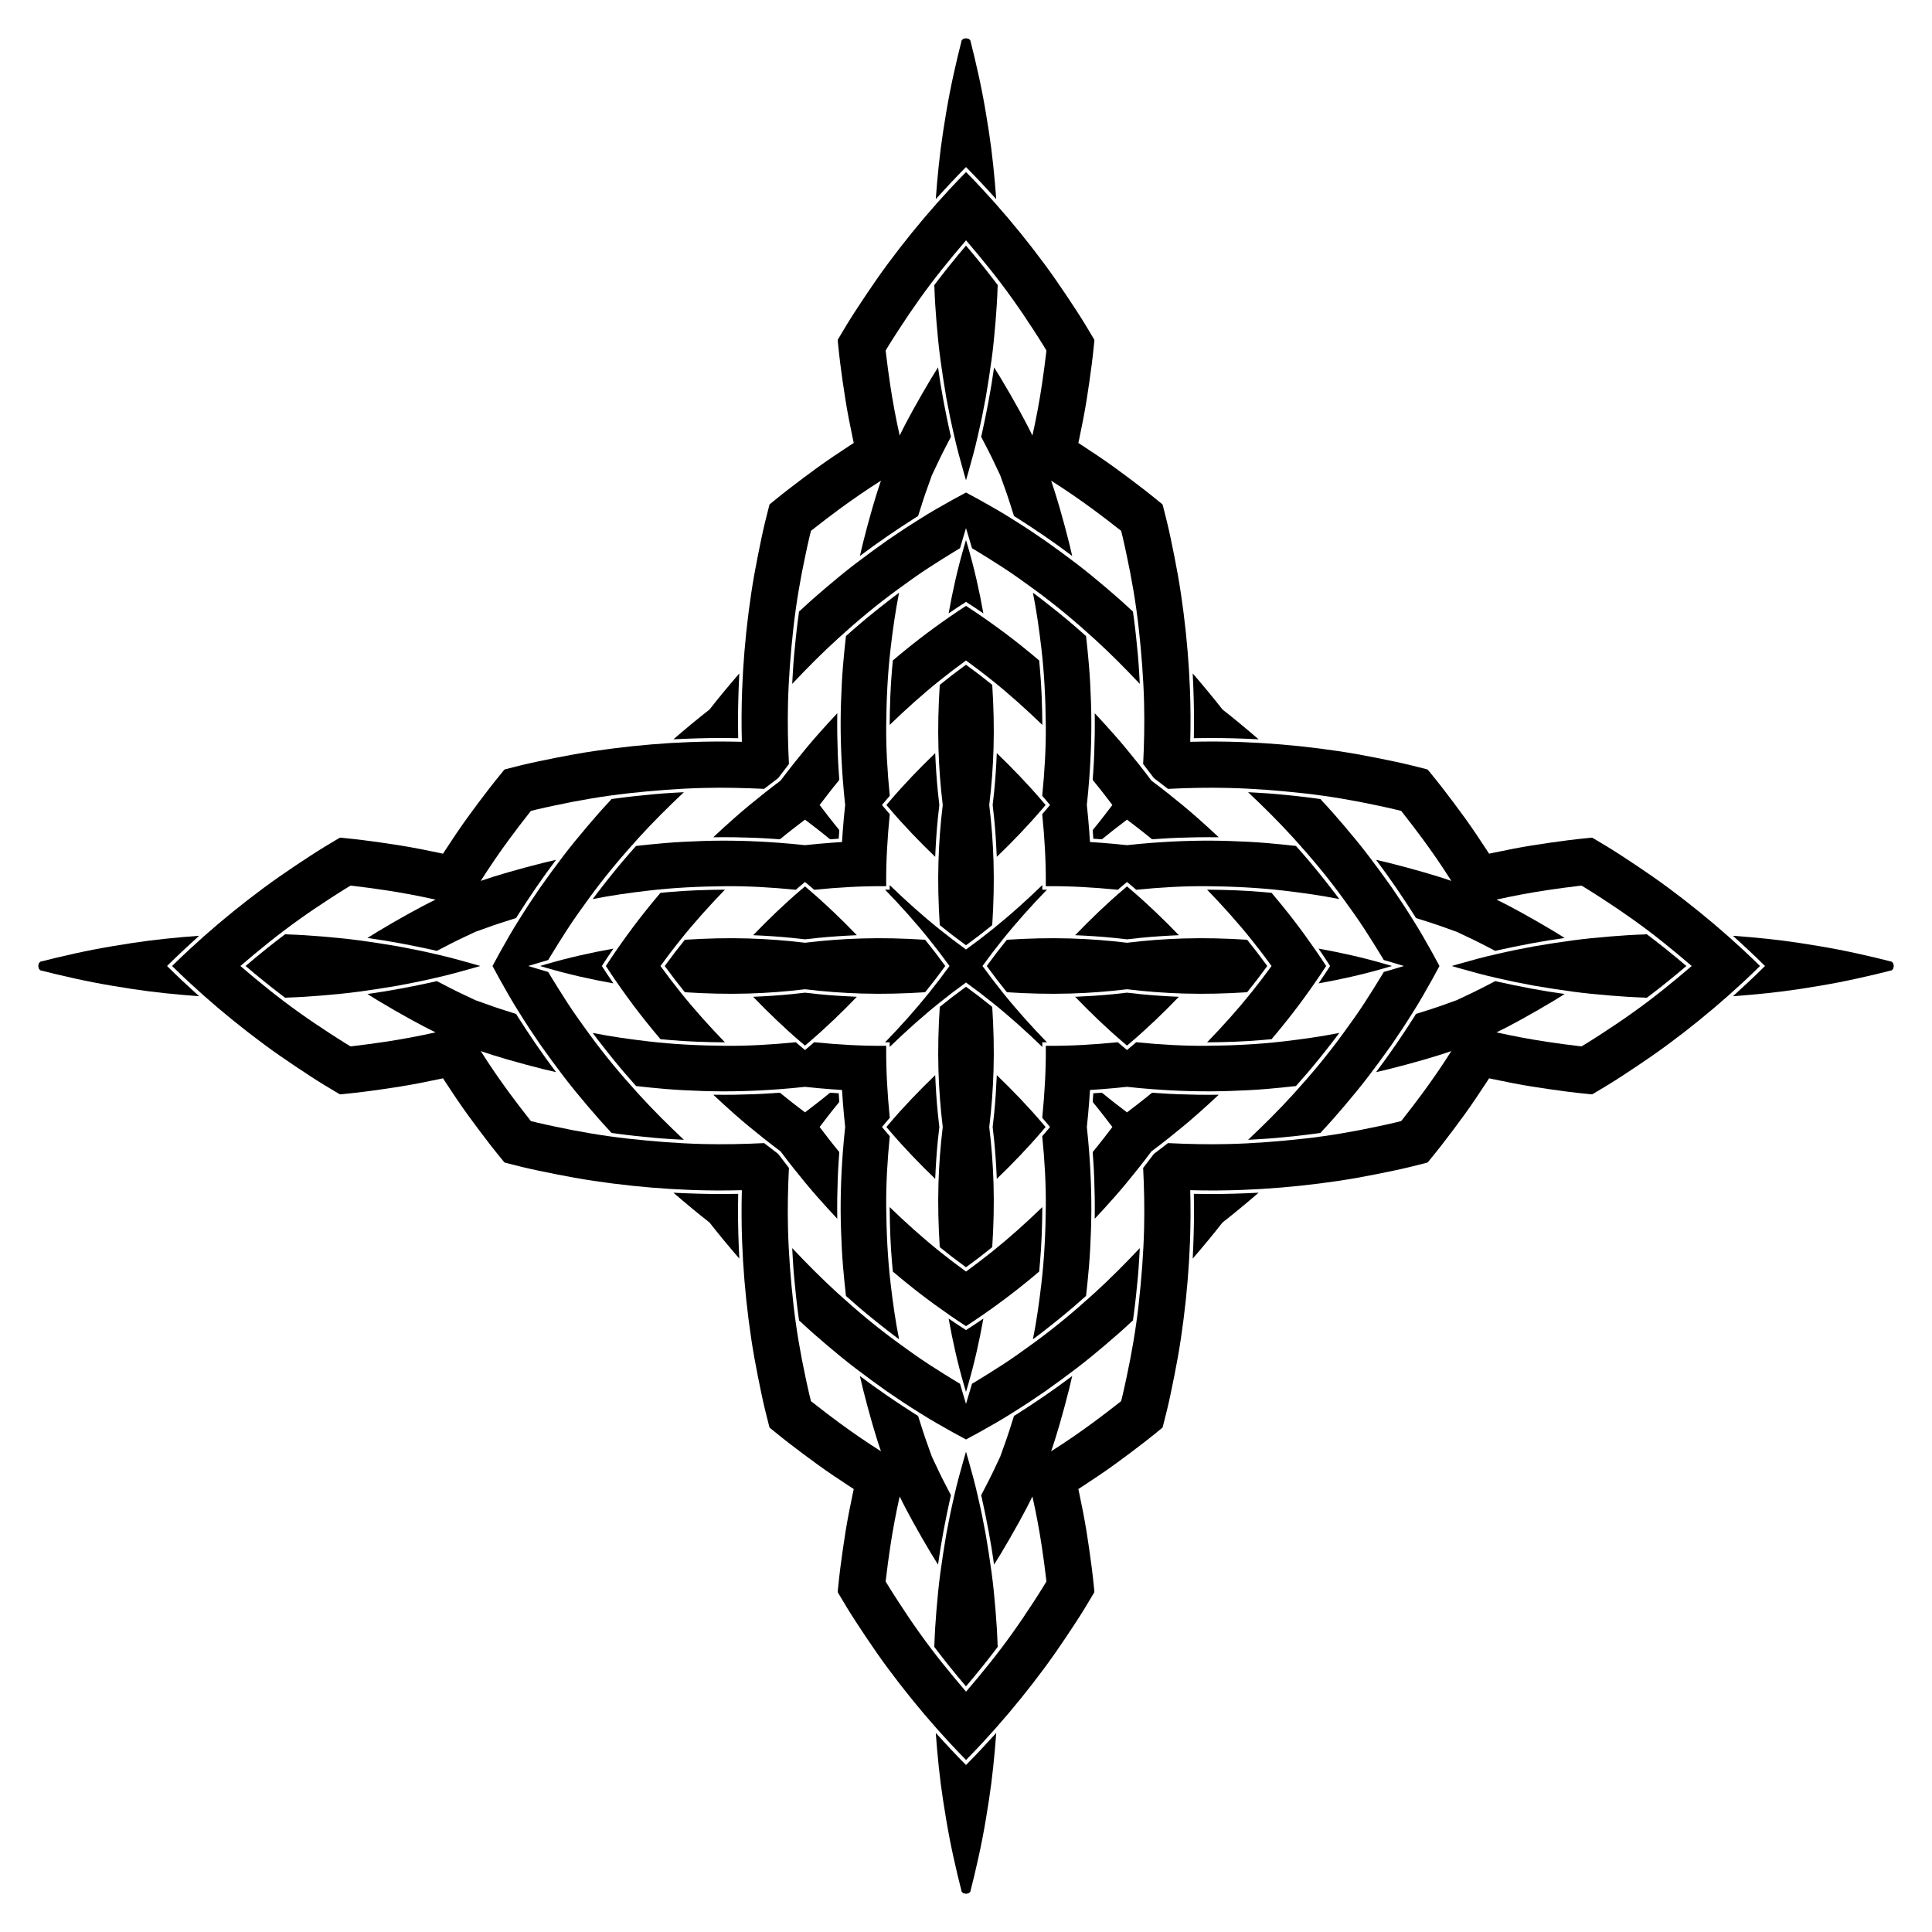 <?xml version="1.0" encoding="UTF-8"?>
<!DOCTYPE svg  PUBLIC '-//W3C//DTD SVG 1.1//EN'  'http://www.w3.org/Graphics/SVG/1.1/DTD/svg11.dtd'>
<svg enable-background="new 0 0 1665.901 1665.901" version="1.1" viewBox="0 0 1665.9 1665.9" xml:space="preserve" xmlns="http://www.w3.org/2000/svg">

	
		<path d="m1092.7 832.95c-0.362-0.499-0.724-0.999-1.086-1.498-5.218-7.188-10.649-14.235-16.256-21.124-18.199-1.177-36.393-1.666-54.627-1.127-16.368 0.484-32.706 1.709-48.955 3.701-16.249-1.992-32.587-3.217-48.955-3.701-18.234-0.539-36.428-0.05-54.627 1.127-5.607 6.89-11.038 13.936-16.256 21.124-0.362 0.499-0.725 0.999-1.086 1.498 0.362 0.499 0.724 0.999 1.086 1.498 5.218 7.188 10.649 14.235 16.256 21.124 18.199 1.177 36.393 1.666 54.627 1.127 16.368-0.484 32.706-1.709 48.955-3.701 16.249 1.992 32.587 3.217 48.955 3.701 18.234 0.539 36.428 0.05 54.627-1.127 5.607-6.89 11.038-13.936 16.256-21.124 0.362-0.499 0.725-0.999 1.086-1.498z"/>
		<path d="m832.95 1092.7c0.499-0.362 0.999-0.724 1.498-1.086 7.188-5.218 14.235-10.649 21.124-16.256 1.177-18.199 1.666-36.393 1.127-54.627-0.484-16.368-1.709-32.706-3.701-48.955 1.992-16.249 3.217-32.587 3.701-48.955 0.539-18.234 0.05-36.428-1.127-54.627-6.89-5.607-13.936-11.038-21.124-16.256-0.499-0.362-0.999-0.725-1.498-1.086-0.499 0.362-0.999 0.724-1.498 1.086-7.188 5.218-14.235 10.649-21.124 16.256-1.177 18.199-1.666 36.393-1.127 54.627 0.484 16.368 1.709 32.706 3.701 48.955-1.992 16.249-3.217 32.587-3.701 48.955-0.539 18.234-0.05 36.428 1.127 54.627 6.89 5.607 13.936 11.038 21.124 16.256 0.499 0.362 0.999 0.725 1.498 1.086z"/>
		<path d="m573.2 832.95c0.362 0.499 0.724 0.999 1.086 1.498 5.218 7.188 10.649 14.235 16.256 21.124 18.199 1.177 36.393 1.666 54.627 1.127 16.368-0.484 32.706-1.709 48.955-3.701 16.249 1.992 32.587 3.217 48.955 3.701 18.234 0.539 36.428 0.05 54.627-1.127 5.607-6.89 11.038-13.936 16.256-21.124 0.362-0.499 0.725-0.999 1.086-1.498-0.362-0.499-0.724-0.999-1.086-1.498-5.218-7.188-10.649-14.235-16.256-21.124-18.199-1.177-36.393-1.666-54.627-1.127-16.368 0.484-32.706 1.709-48.955 3.701-16.249-1.992-32.587-3.217-48.955-3.701-18.234-0.539-36.428-0.05-54.627 1.127-5.607 6.89-11.038 13.936-16.256 21.124-0.362 0.499-0.725 0.999-1.086 1.498z"/>
		<path d="m832.95 573.2c-0.499 0.362-0.999 0.724-1.498 1.086-7.188 5.218-14.235 10.649-21.124 16.256-1.177 18.199-1.666 36.393-1.127 54.627 0.484 16.368 1.709 32.706 3.701 48.955-1.992 16.249-3.217 32.587-3.701 48.955-0.539 18.234-0.05 36.428 1.127 54.627 6.89 5.607 13.936 11.038 21.124 16.256 0.499 0.362 0.999 0.725 1.498 1.086 0.499-0.362 0.999-0.724 1.498-1.086 7.188-5.218 14.235-10.649 21.124-16.256 1.177-18.199 1.666-36.393 1.127-54.627-0.484-16.368-1.709-32.706-3.701-48.955 1.992-16.249 3.217-32.587 3.701-48.955 0.539-18.234 0.05-36.428-1.127-54.627-6.89-5.607-13.936-11.038-21.124-16.256-0.499-0.362-0.999-0.725-1.498-1.086z"/>
		<path d="m1143.5 832.95c-6.014-9.263-12.327-18.337-18.804-27.252-6.064-8.347-12.376-16.512-18.883-24.517-2.916-3.587-5.839-7.161-8.848-10.67-0.114-0.133-0.412-0.641-0.606-0.659-0.385-0.035-0.769-0.07-1.154-0.104-1.971-0.178-3.942-0.356-5.912-0.534-16.114-1.456-32.296-1.944-48.468-2.091 13.412 13.856 26.291 28.165 38.355 43.217 5.92 7.387 11.677 14.924 17.232 22.609-5.555 7.685-11.312 15.222-17.232 22.609-12.064 15.052-24.943 29.362-38.355 43.217 16.172-0.146 32.354-0.634 48.468-2.091 1.971-0.178 3.942-0.356 5.912-0.534 0.385-0.035 0.769-0.07 1.154-0.104 0.193-0.018 0.491-0.525 0.606-0.659 3.01-3.508 5.933-7.083 8.848-10.67 6.507-8.005 12.819-16.17 18.883-24.517 6.477-8.915 12.79-17.989 18.804-27.252z"/>
		<path d="m832.95 1143.5c9.263-6.014 18.336-12.327 27.252-18.804 8.347-6.064 16.512-12.376 24.517-18.883 3.587-2.916 7.161-5.839 10.67-8.848 0.133-0.114 0.641-0.412 0.659-0.606 0.035-0.385 0.07-0.769 0.104-1.154 0.178-1.971 0.356-3.942 0.534-5.912 1.456-16.114 1.944-32.296 2.091-48.468-13.856 13.412-28.165 26.291-43.217 38.355-7.387 5.92-14.924 11.677-22.609 17.232-7.685-5.555-15.222-11.312-22.609-17.232-15.052-12.064-29.362-24.943-43.217-38.355 0.146 16.172 0.634 32.354 2.091 48.468 0.178 1.971 0.356 3.942 0.534 5.912 0.035 0.385 0.07 0.769 0.104 1.154 0.018 0.193 0.525 0.491 0.659 0.606 3.508 3.01 7.083 5.933 10.67 8.848 8.005 6.507 16.17 12.819 24.517 18.883 8.915 6.477 17.989 12.79 27.252 18.804z"/>
		<path d="m522.42 832.95c6.014 9.263 12.327 18.336 18.804 27.252 6.064 8.347 12.376 16.512 18.883 24.517 2.916 3.587 5.839 7.161 8.848 10.67 0.114 0.133 0.412 0.641 0.606 0.659 0.385 0.035 0.769 0.07 1.154 0.104 1.971 0.178 3.942 0.356 5.912 0.534 16.114 1.456 32.296 1.944 48.468 2.091-13.412-13.856-26.291-28.165-38.355-43.217-5.92-7.387-11.677-14.924-17.232-22.609 5.555-7.685 11.312-15.222 17.232-22.609 12.064-15.052 24.943-29.362 38.355-43.217-16.172 0.146-32.354 0.634-48.468 2.091-1.971 0.178-3.942 0.356-5.912 0.534-0.385 0.035-0.769 0.07-1.154 0.104-0.193 0.018-0.491 0.525-0.606 0.659-3.01 3.508-5.933 7.083-8.848 10.67-6.507 8.005-12.819 16.17-18.883 24.517-6.477 8.915-12.79 17.989-18.804 27.252z"/>
		<path d="m832.95 522.42c-9.263 6.014-18.337 12.327-27.252 18.804-8.347 6.064-16.512 12.376-24.517 18.883-3.587 2.916-7.161 5.839-10.67 8.848-0.133 0.114-0.641 0.412-0.659 0.606-0.035 0.385-0.07 0.769-0.104 1.154-0.178 1.971-0.356 3.942-0.534 5.912-1.456 16.114-1.944 32.296-2.091 48.468 13.856-13.412 28.165-26.291 43.217-38.355 7.387-5.92 14.924-11.677 22.609-17.232 7.685 5.555 15.222 11.312 22.609 17.232 15.052 12.064 29.362 24.943 43.217 38.355-0.146-16.172-0.634-32.354-2.091-48.468-0.178-1.971-0.356-3.942-0.534-5.912-0.035-0.385-0.07-0.769-0.104-1.154-0.018-0.193-0.525-0.491-0.659-0.606-3.508-3.01-7.083-5.933-10.67-8.848-8.005-6.507-16.17-12.819-24.517-18.883-8.915-6.477-17.989-12.79-27.252-18.804z"/>
		<path d="m847.17 832.95c5.555-7.685 11.312-15.222 17.232-22.609 12.064-15.052 24.943-29.362 38.355-43.217-1.343 0.012-2.685 0.027-4.028 0.044 0.017-1.343 0.032-2.686 0.044-4.028-13.856 13.412-28.165 26.291-43.217 38.355-7.387 5.92-14.924 11.677-22.609 17.232-7.685-5.555-15.222-11.312-22.609-17.232-15.052-12.064-29.362-24.943-43.217-38.355 0.012 1.343 0.027 2.685 0.044 4.028-1.343-0.017-2.686-0.032-4.028-0.044 13.412 13.856 26.291 28.165 38.355 43.217 5.92 7.387 11.677 14.924 17.232 22.609-5.555 7.685-11.312 15.222-17.232 22.609-12.064 15.052-24.943 29.362-38.355 43.217 1.343-0.012 2.685-0.027 4.028-0.044-0.017 1.343-0.032 2.686-0.044 4.028 13.856-13.412 28.165-26.291 43.217-38.355 7.387-5.92 14.924-11.677 22.609-17.232 7.685 5.555 15.222 11.312 22.609 17.232 15.052 12.064 29.362 24.943 43.217 38.355-0.012-1.343-0.027-2.685-0.044-4.028 1.343 0.017 2.686 0.032 4.028 0.044-13.412-13.856-26.291-28.165-38.355-43.217-5.92-7.387-11.677-14.924-17.232-22.609z"/>
		<path d="m971.78 809.96c3.852-0.471 7.705-0.9 11.568-1.288 11.027-1.11 22.068-1.79 33.138-2.281-13.189-13.686-26.87-26.865-41.334-39.207-1.121-0.956-2.245-1.909-3.373-2.859-1.128 0.95-2.252 1.903-3.373 2.859-14.464 12.342-28.145 25.521-41.334 39.207 11.07 0.491 22.111 1.172 33.138 2.281 3.864 0.389 7.717 0.818 11.568 1.288z"/>
		<path d="m809.96 694.12c-0.471-3.852-0.9-7.705-1.288-11.568-1.11-11.027-1.79-22.068-2.281-33.138-13.686 13.189-26.865 26.87-39.207 41.334-0.956 1.121-1.909 2.245-2.859 3.373 0.95 1.128 1.903 2.252 2.859 3.373 12.342 14.464 25.521 28.145 39.207 41.334 0.491-11.07 1.172-22.111 2.281-33.138 0.389-3.864 0.818-7.717 1.288-11.568z"/>
		<path d="m694.12 855.94c-3.852 0.471-7.705 0.9-11.568 1.288-11.027 1.11-22.068 1.79-33.138 2.281 13.189 13.686 26.87 26.865 41.334 39.207 1.121 0.956 2.245 1.909 3.373 2.859 1.128-0.95 2.252-1.903 3.373-2.859 14.464-12.342 28.145-25.521 41.334-39.207-11.07-0.491-22.111-1.172-33.138-2.281-3.864-0.389-7.717-0.818-11.568-1.288z"/>
		<path d="m855.94 971.78c0.471 3.852 0.9 7.705 1.288 11.568 1.11 11.027 1.79 22.068 2.281 33.138 13.686-13.189 26.865-26.87 39.207-41.334 0.956-1.121 1.909-2.245 2.859-3.373-0.95-1.128-1.903-2.252-2.859-3.373-12.342-14.464-25.521-28.145-39.207-41.334-0.491 11.07-1.172 22.111-2.281 33.138-0.389 3.864-0.818 7.717-1.288 11.568z"/>
		<path d="m971.78 855.94c3.852 0.471 7.705 0.9 11.568 1.288 11.027 1.11 22.068 1.79 33.138 2.281-13.189 13.686-26.87 26.865-41.334 39.207-1.121 0.956-2.245 1.909-3.373 2.859-1.128-0.95-2.252-1.903-3.373-2.859-14.464-12.342-28.145-25.521-41.334-39.207 11.07-0.491 22.111-1.172 33.138-2.281 3.864-0.389 7.717-0.818 11.568-1.288z"/>
		<path d="m855.94 694.12c0.471-3.852 0.9-7.705 1.288-11.568 1.11-11.027 1.79-22.068 2.281-33.138 13.686 13.189 26.865 26.87 39.207 41.334 0.956 1.121 1.909 2.245 2.859 3.373-0.95 1.128-1.903 2.252-2.859 3.373-12.342 14.464-25.521 28.145-39.207 41.334-0.491-11.07-1.172-22.111-2.281-33.138-0.389-3.864-0.818-7.717-1.288-11.568z"/>
		<path d="m694.12 809.96c-3.852-0.471-7.705-0.9-11.568-1.288-11.027-1.11-22.068-1.79-33.138-2.281 13.189-13.686 26.87-26.865 41.334-39.207 1.121-0.956 2.245-1.909 3.373-2.859 1.128 0.95 2.252 1.903 3.373 2.859 14.464 12.342 28.145 25.521 41.334 39.207-11.07 0.491-22.111 1.172-33.138 2.281-3.864 0.389-7.717 0.818-11.568 1.288z"/>
		<path d="m809.96 971.78c-0.471 3.852-0.9 7.705-1.288 11.568-1.11 11.027-1.79 22.068-2.281 33.138-13.686-13.189-26.865-26.87-39.207-41.334-0.956-1.121-1.909-2.245-2.859-3.373 0.95-1.128 1.903-2.252 2.859-3.373 12.342-14.464 25.521-28.145 39.207-41.334 0.491 11.07 1.172 22.111 2.281 33.138 0.389 3.864 0.818 7.717 1.288 11.568z"/>
		<path d="m942.71 723.19c0.172 0.012 0.345 0.025 0.517 0.037 1.92 0.138 3.84 0.277 5.76 0.415 0.981 0.071 1.083 0.151 1.835-0.471 3.509-2.901 7.079-5.719 10.664-8.525 3.404-2.665 6.834-5.302 10.291-7.905 3.457 2.603 6.888 5.239 10.291 7.905 3.584 2.807 7.155 5.625 10.664 8.525 0.752 0.622 0.854 0.542 1.835 0.471 1.92-0.138 3.84-0.277 5.76-0.415 10.717-0.772 21.458-1.07 32.198-1.278 6.13-0.099 12.254-0.045 18.384 0.007-6.085-5.689-12.229-11.291-18.47-16.808-8.177-7.228-16.62-14.15-25.166-20.934-4.763-3.781-9.583-7.49-14.456-11.13-3.639-4.873-7.349-9.694-11.13-14.456-6.784-8.546-13.706-16.99-20.934-25.166-5.517-6.241-11.119-12.386-16.808-18.47 0.052 6.13 0.106 12.255 0.007 18.384-0.208 10.74-0.506 21.482-1.278 32.198-0.138 1.92-0.277 3.84-0.415 5.76-0.071 0.981-0.151 1.083 0.471 1.835 2.901 3.509 5.719 7.079 8.525 10.664 2.665 3.404 5.302 6.834 7.905 10.291-2.603 3.457-5.239 6.888-7.905 10.291-2.807 3.585-5.625 7.155-8.525 10.664-0.622 0.752-0.542 0.854-0.471 1.835 0.138 1.92 0.277 3.84 0.415 5.76 0.013 0.172 0.025 0.345 0.037 0.517z"/>
		<path d="m942.71 942.71c-0.012 0.172-0.025 0.345-0.037 0.517-0.138 1.92-0.277 3.84-0.415 5.76-0.071 0.981-0.151 1.083 0.471 1.835 2.901 3.509 5.719 7.079 8.525 10.664 2.665 3.404 5.302 6.834 7.905 10.291-2.603 3.457-5.239 6.888-7.905 10.291-2.807 3.584-5.625 7.155-8.525 10.664-0.622 0.752-0.542 0.854-0.471 1.835 0.138 1.92 0.277 3.84 0.415 5.76 0.772 10.717 1.07 21.458 1.278 32.198 0.099 6.13 0.045 12.254-0.007 18.384 5.689-6.085 11.291-12.229 16.808-18.47 7.228-8.177 14.15-16.62 20.934-25.166 3.781-4.763 7.49-9.583 11.13-14.456 4.873-3.639 9.694-7.349 14.456-11.13 8.546-6.784 16.99-13.706 25.166-20.934 6.241-5.517 12.386-11.119 18.47-16.808-6.13 0.052-12.254 0.106-18.384 0.007-10.74-0.208-21.482-0.506-32.198-1.278-1.92-0.138-3.84-0.277-5.76-0.415-0.981-0.071-1.083-0.151-1.835 0.471-3.509 2.901-7.079 5.719-10.664 8.525-3.404 2.665-6.834 5.302-10.291 7.905-3.457-2.603-6.888-5.239-10.291-7.905-3.585-2.807-7.155-5.625-10.664-8.525-0.752-0.622-0.854-0.542-1.835-0.471-1.92 0.138-3.84 0.277-5.76 0.415-0.172 0.013-0.345 0.025-0.517 0.037z"/>
		<path d="m723.19 942.71c-0.172-0.012-0.345-0.025-0.517-0.037-1.92-0.138-3.84-0.277-5.76-0.415-0.981-0.071-1.083-0.151-1.835 0.471-3.509 2.901-7.079 5.719-10.664 8.525-3.404 2.665-6.834 5.302-10.291 7.905-3.457-2.603-6.888-5.239-10.291-7.905-3.584-2.807-7.155-5.625-10.664-8.525-0.752-0.622-0.854-0.542-1.835-0.471-1.92 0.138-3.84 0.277-5.76 0.415-10.717 0.772-21.458 1.07-32.198 1.278-6.13 0.099-12.254 0.045-18.384-0.007 6.085 5.689 12.229 11.291 18.47 16.808 8.177 7.228 16.62 14.15 25.166 20.934 4.763 3.781 9.583 7.49 14.456 11.13 3.639 4.873 7.349 9.694 11.13 14.456 6.784 8.546 13.706 16.99 20.934 25.166 5.517 6.241 11.119 12.386 16.808 18.47-0.052-6.13-0.106-12.254-0.007-18.384 0.208-10.74 0.506-21.482 1.278-32.198 0.138-1.92 0.277-3.84 0.415-5.76 0.071-0.981 0.151-1.083-0.471-1.835-2.901-3.509-5.719-7.079-8.525-10.664-2.665-3.404-5.302-6.834-7.905-10.291 2.603-3.457 5.239-6.888 7.905-10.291 2.807-3.585 5.625-7.155 8.525-10.664 0.622-0.752 0.542-0.854 0.471-1.835-0.138-1.92-0.277-3.84-0.415-5.76-0.013-0.172-0.025-0.345-0.037-0.517z"/>
		<path d="m723.19 723.19c0.012-0.172 0.025-0.345 0.037-0.517 0.138-1.92 0.277-3.84 0.415-5.76 0.071-0.981 0.151-1.083-0.471-1.835-2.901-3.509-5.719-7.079-8.525-10.664-2.665-3.404-5.302-6.834-7.905-10.291 2.603-3.457 5.239-6.888 7.905-10.291 2.807-3.584 5.625-7.155 8.525-10.664 0.622-0.752 0.542-0.854 0.471-1.835-0.138-1.92-0.277-3.84-0.415-5.76-0.772-10.717-1.07-21.458-1.278-32.198-0.099-6.13-0.045-12.254 0.007-18.384-5.689 6.085-11.291 12.229-16.808 18.47-7.228 8.177-14.15 16.62-20.934 25.166-3.781 4.763-7.49 9.583-11.13 14.456-4.873 3.639-9.694 7.349-14.456 11.13-8.546 6.784-16.99 13.706-25.166 20.934-6.241 5.517-12.386 11.119-18.47 16.808 6.13-0.052 12.255-0.106 18.384-0.007 10.74 0.208 21.482 0.506 32.198 1.278 1.92 0.138 3.84 0.277 5.76 0.415 0.981 0.071 1.083 0.151 1.835-0.471 3.509-2.901 7.079-5.719 10.664-8.525 3.404-2.665 6.834-5.302 10.291-7.905 3.457 2.603 6.888 5.239 10.291 7.905 3.585 2.807 7.155 5.625 10.664 8.525 0.752 0.622 0.854 0.542 1.835 0.471 1.92-0.138 3.84-0.277 5.76-0.415 0.172-0.013 0.345-0.025 0.517-0.037z"/>
		<path d="m1633 832.95c-0.094-0.363-0.189-0.727-0.284-1.09-0.135-0.514-0.154-1.34-0.588-1.695-0.127-0.103-0.254-0.207-0.38-0.31-0.103-0.127-0.207-0.254-0.31-0.38-0.354-0.434-1.181-0.453-1.695-0.588-4.088-1.07-8.188-2.076-12.299-3.052-10.521-2.499-21.076-4.861-31.692-6.927-10.993-2.139-22.034-3.957-33.101-5.666-19.356-2.99-38.851-4.912-58.376-6.356 9.394 8.507 18.637 17.15 27.639 26.065-9.001 8.915-18.245 17.558-27.639 26.065 19.526-1.444 39.02-3.366 58.376-6.356 11.066-1.709 22.108-3.527 33.101-5.666 10.616-2.066 21.171-4.427 31.692-6.927 4.111-0.977 8.211-1.983 12.299-3.052 0.514-0.135 1.34-0.154 1.695-0.588l0.31-0.38c0.127-0.103 0.254-0.207 0.38-0.31 0.434-0.354 0.453-1.181 0.588-1.695 0.095-0.363 0.19-0.727 0.284-1.09z"/>
		<path d="m832.95 1633c0.363-0.094 0.727-0.189 1.09-0.284 0.514-0.135 1.34-0.154 1.695-0.588 0.103-0.127 0.207-0.254 0.31-0.38 0.127-0.103 0.254-0.207 0.38-0.31 0.434-0.354 0.453-1.181 0.588-1.695 1.07-4.088 2.076-8.188 3.052-12.299 2.499-10.521 4.861-21.076 6.927-31.692 2.139-10.993 3.957-22.034 5.666-33.101 2.99-19.356 4.912-38.851 6.356-58.376-8.507 9.394-17.15 18.637-26.065 27.639-8.915-9.001-17.558-18.245-26.065-27.639 1.444 19.526 3.366 39.02 6.356 58.376 1.709 11.066 3.527 22.108 5.666 33.101 2.066 10.616 4.427 21.171 6.927 31.692 0.977 4.111 1.983 8.211 3.052 12.299 0.135 0.514 0.154 1.34 0.588 1.695l0.38 0.31c0.103 0.127 0.207 0.254 0.31 0.38 0.354 0.434 1.181 0.453 1.695 0.588 0.363 0.095 0.727 0.19 1.09 0.284z"/>
		<path d="m32.951 832.95c0.094 0.363 0.189 0.727 0.284 1.09 0.135 0.514 0.153 1.34 0.588 1.695 0.127 0.103 0.254 0.207 0.381 0.31 0.103 0.127 0.207 0.254 0.311 0.38 0.354 0.434 1.181 0.453 1.695 0.588 4.088 1.07 8.188 2.076 12.299 3.052 10.521 2.499 21.076 4.861 31.692 6.927 10.993 2.139 22.034 3.957 33.101 5.666 19.356 2.99 38.85 4.912 58.376 6.356-9.394-8.507-18.637-17.15-27.639-26.065 9.001-8.915 18.245-17.558 27.639-26.065-19.526 1.444-39.02 3.366-58.376 6.356-11.066 1.709-22.108 3.527-33.101 5.666-10.616 2.066-21.171 4.427-31.692 6.927-4.111 0.977-8.211 1.983-12.299 3.052-0.514 0.135-1.34 0.154-1.695 0.588-0.103 0.127-0.207 0.254-0.311 0.38-0.127 0.103-0.254 0.207-0.381 0.31-0.434 0.354-0.453 1.181-0.588 1.695-0.095 0.363-0.19 0.727-0.284 1.09z"/>
		<path d="m832.95 32.951c-0.363 0.094-0.727 0.189-1.09 0.284-0.514 0.135-1.34 0.153-1.695 0.588-0.103 0.127-0.207 0.254-0.31 0.381-0.127 0.103-0.254 0.207-0.38 0.311-0.434 0.354-0.453 1.181-0.588 1.695-1.07 4.088-2.076 8.188-3.052 12.299-2.499 10.521-4.861 21.076-6.927 31.692-2.139 10.993-3.957 22.034-5.666 33.101-2.99 19.356-4.912 38.85-6.356 58.376 8.507-9.394 17.15-18.637 26.065-27.639 8.915 9.001 17.558 18.245 26.065 27.639-1.444-19.526-3.366-39.02-6.356-58.376-1.709-11.066-3.527-22.108-5.666-33.101-2.066-10.616-4.427-21.171-6.927-31.692-0.977-4.111-1.983-8.211-3.052-12.299-0.135-0.514-0.154-1.34-0.588-1.695-0.127-0.103-0.254-0.207-0.38-0.311-0.103-0.127-0.207-0.254-0.31-0.381-0.354-0.434-1.181-0.453-1.695-0.588-0.363-0.095-0.727-0.19-1.09-0.284z"/>
		<path d="m1029.4 636.52c4.299-0.1 8.596-0.146 12.898-0.158 14.334-0.043 28.634 0.408 42.948 1.117-10.188-8.785-20.525-17.399-31.122-25.684-8.285-10.597-16.899-20.934-25.684-31.122 0.709 14.314 1.16 28.614 1.118 42.948-0.013 4.302-0.058 8.599-0.158 12.898z"/>
		<path d="m1029.4 1029.4c0.1 4.299 0.145 8.596 0.158 12.898 0.042 14.334-0.409 28.634-1.118 42.948 8.785-10.188 17.399-20.525 25.684-31.122 10.597-8.285 20.934-16.899 31.122-25.684-14.314 0.709-28.614 1.16-42.948 1.118-4.302-0.013-8.599-0.058-12.898-0.158z"/>
		<path d="m636.52 1029.4c-4.299 0.1-8.596 0.145-12.898 0.158-14.334 0.042-28.634-0.409-42.948-1.118 10.188 8.785 20.525 17.399 31.122 25.684 8.285 10.597 16.899 20.934 25.684 31.122-0.709-14.314-1.16-28.614-1.117-42.948 0.013-4.302 0.058-8.599 0.158-12.898z"/>
		<path d="m636.52 636.52c-0.1-4.299-0.146-8.596-0.158-12.898-0.043-14.334 0.408-28.634 1.117-42.948-8.785 10.188-17.399 20.525-25.684 31.122-10.597 8.285-20.934 16.899-31.122 25.684 14.314-0.709 28.614-1.16 42.948-1.117 4.302 0.013 8.599 0.058 12.898 0.158z"/>
		<path d="m901.75 764.15c0.392-0.004 0.784-0.008 1.175-0.012 20.12-0.186 40.262 1.039 60.275 3.016 0.103 0.01 0.582 0.13 0.668 0.055 0.573-0.5 1.146-1 1.719-1.499 1.721-1.515 3.479-2.983 5.245-4.444 0.315-0.26 0.63-0.521 0.944-0.782 0.315 0.261 0.629 0.521 0.944 0.782 1.766 1.461 3.525 2.929 5.245 4.444 0.573 0.5 1.146 1 1.719 1.499 0.086 0.075 0.565-0.045 0.668-0.055 20.013-1.977 40.156-3.203 60.275-3.016 22.016 0.204 44.029 1.217 65.908 3.775 16.155 1.889 32.327 4.119 48.281 7.329-2.411-3.401-5.042-6.661-7.582-9.966-3.288-4.277-6.659-8.479-10.048-12.677-6.31-7.817-12.84-15.471-19.557-22.94-0.068-0.075-0.135-0.15-0.203-0.225-8.196-0.937-16.391-1.753-24.61-2.46-10.808-0.93-21.646-1.438-32.487-1.802-22.05-0.74-44.135-0.134-66.131 1.518-7.472 0.561-14.955 1.239-22.424 2.064-7.469-0.825-14.952-1.503-22.424-2.064-3.164-0.238-6.329-0.454-9.496-0.647-0.194-3.167-0.409-6.333-0.647-9.496-0.561-7.472-1.239-14.955-2.064-22.424 0.825-7.469 1.503-14.952 2.064-22.424 1.652-21.996 2.258-44.081 1.518-66.131-0.364-10.84-0.871-21.679-1.802-32.487-0.708-8.22-1.523-16.414-2.46-24.61-0.075-0.068-0.15-0.135-0.225-0.203-7.47-6.717-15.123-13.248-22.94-19.557-4.198-3.388-8.4-6.76-12.677-10.048-3.304-2.54-6.565-5.171-9.966-7.582 3.209 15.954 5.44 32.126 7.329 48.281 2.558 21.88 3.571 43.892 3.775 65.908 0.186 20.12-1.039 40.262-3.016 60.275-0.01 0.103-0.13 0.582-0.055 0.668 0.5 0.573 1 1.146 1.499 1.719 1.515 1.721 2.983 3.479 4.444 5.245 0.26 0.315 0.521 0.63 0.782 0.944-0.261 0.315-0.521 0.629-0.782 0.944-1.461 1.766-2.929 3.525-4.444 5.245-0.5 0.573-1 1.146-1.499 1.719-0.075 0.086 0.045 0.565 0.055 0.668 1.977 20.013 3.203 40.156 3.016 60.275-0.004 0.392-0.007 0.784-0.012 1.175z"/>
		<path d="m901.75 901.75c0.004 0.392 0.008 0.784 0.012 1.175 0.186 20.12-1.039 40.262-3.016 60.275-0.01 0.103-0.13 0.582-0.055 0.668 0.5 0.573 1 1.146 1.499 1.719 1.515 1.721 2.983 3.479 4.444 5.245 0.26 0.315 0.521 0.63 0.782 0.944-0.261 0.315-0.521 0.629-0.782 0.944-1.461 1.766-2.929 3.525-4.444 5.245-0.5 0.573-1 1.146-1.499 1.719-0.075 0.086 0.045 0.565 0.055 0.668 1.977 20.013 3.203 40.156 3.016 60.275-0.204 22.016-1.217 44.029-3.775 65.908-1.889 16.155-4.119 32.327-7.329 48.281 3.401-2.411 6.661-5.042 9.966-7.582 4.277-3.288 8.479-6.659 12.677-10.048 7.817-6.31 15.471-12.84 22.94-19.557 0.075-0.068 0.15-0.135 0.225-0.203 0.937-8.196 1.753-16.391 2.46-24.61 0.93-10.808 1.438-21.646 1.802-32.487 0.74-22.05 0.134-44.135-1.518-66.131-0.561-7.472-1.239-14.955-2.064-22.424 0.825-7.469 1.503-14.952 2.064-22.424 0.238-3.164 0.454-6.329 0.647-9.496 3.167-0.194 6.333-0.409 9.496-0.647 7.472-0.561 14.955-1.239 22.424-2.064 7.469 0.825 14.952 1.503 22.424 2.064 21.996 1.652 44.081 2.258 66.131 1.518 10.84-0.364 21.679-0.871 32.487-1.802 8.22-0.708 16.414-1.523 24.61-2.46 0.068-0.075 0.135-0.15 0.203-0.225 6.717-7.47 13.247-15.123 19.557-22.94 3.388-4.198 6.76-8.4 10.048-12.677 2.54-3.304 5.171-6.565 7.582-9.966-15.954 3.209-32.126 5.44-48.281 7.329-21.88 2.558-43.892 3.571-65.908 3.775-20.12 0.186-40.262-1.039-60.275-3.016-0.103-0.01-0.582-0.13-0.668-0.055-0.573 0.5-1.146 1-1.719 1.499-1.721 1.515-3.479 2.983-5.245 4.444-0.315 0.26-0.63 0.521-0.944 0.782-0.315-0.261-0.629-0.521-0.944-0.782-1.766-1.461-3.525-2.929-5.245-4.444-0.573-0.5-1.146-1-1.719-1.499-0.086-0.075-0.565 0.045-0.668 0.055-20.013 1.977-40.156 3.203-60.275 3.016-0.392-0.004-0.784-0.007-1.175-0.012z"/>
		<path d="m764.15 901.75c-0.392 0.004-0.784 0.008-1.175 0.012-20.12 0.186-40.262-1.039-60.275-3.016-0.103-0.01-0.582-0.13-0.668-0.055-0.573 0.5-1.146 1-1.719 1.499-1.721 1.515-3.479 2.983-5.245 4.444-0.315 0.26-0.63 0.521-0.944 0.782-0.315-0.261-0.629-0.521-0.944-0.782-1.766-1.461-3.525-2.929-5.245-4.444-0.573-0.5-1.146-1-1.719-1.499-0.086-0.075-0.565 0.045-0.668 0.055-20.013 1.977-40.156 3.203-60.275 3.016-22.016-0.204-44.029-1.217-65.908-3.775-16.155-1.889-32.327-4.119-48.281-7.329 2.411 3.401 5.042 6.661 7.582 9.966 3.287 4.277 6.66 8.479 10.048 12.677 6.309 7.817 12.84 15.471 19.557 22.94 0.068 0.075 0.135 0.15 0.203 0.225 8.197 0.937 16.391 1.753 24.61 2.46 10.808 0.93 21.646 1.438 32.487 1.802 22.05 0.74 44.135 0.134 66.131-1.518 7.472-0.561 14.955-1.239 22.424-2.064 7.469 0.825 14.952 1.503 22.424 2.064 3.164 0.238 6.329 0.454 9.496 0.647 0.194 3.167 0.409 6.333 0.647 9.496 0.561 7.472 1.239 14.955 2.064 22.424-0.825 7.469-1.503 14.952-2.064 22.424-1.652 21.996-2.258 44.081-1.518 66.131 0.364 10.84 0.871 21.679 1.802 32.487 0.708 8.22 1.523 16.414 2.46 24.61 0.075 0.068 0.15 0.135 0.225 0.203 7.47 6.717 15.123 13.247 22.94 19.557 4.198 3.388 8.4 6.76 12.677 10.048 3.304 2.54 6.565 5.171 9.966 7.582-3.209-15.954-5.44-32.126-7.329-48.281-2.558-21.88-3.571-43.892-3.775-65.908-0.186-20.12 1.039-40.262 3.016-60.275 0.01-0.103 0.13-0.582 0.055-0.668-0.5-0.573-1-1.146-1.499-1.719-1.515-1.721-2.983-3.479-4.444-5.245-0.26-0.315-0.521-0.63-0.782-0.944 0.261-0.315 0.521-0.629 0.782-0.944 1.461-1.766 2.929-3.525 4.444-5.245 0.5-0.573 1-1.146 1.499-1.719 0.075-0.086-0.045-0.565-0.055-0.668-1.977-20.013-3.203-40.156-3.016-60.275 0.004-0.392 0.008-0.784 0.012-1.175z"/>
		<path d="m764.15 764.15c-0.004-0.392-0.008-0.784-0.012-1.175-0.186-20.12 1.039-40.262 3.016-60.275 0.01-0.103 0.13-0.582 0.055-0.668-0.5-0.573-1-1.146-1.499-1.719-1.515-1.721-2.983-3.479-4.444-5.245-0.26-0.315-0.521-0.63-0.782-0.944 0.261-0.315 0.521-0.629 0.782-0.944 1.461-1.766 2.929-3.525 4.444-5.245 0.5-0.573 1-1.146 1.499-1.719 0.075-0.086-0.045-0.565-0.055-0.668-1.977-20.013-3.203-40.156-3.016-60.275 0.204-22.016 1.217-44.029 3.775-65.908 1.889-16.155 4.119-32.327 7.329-48.281-3.401 2.411-6.661 5.042-9.966 7.582-4.277 3.287-8.479 6.66-12.677 10.048-7.817 6.309-15.471 12.84-22.94 19.557-0.075 0.068-0.15 0.135-0.225 0.203-0.937 8.197-1.753 16.391-2.46 24.61-0.93 10.808-1.438 21.646-1.802 32.487-0.74 22.05-0.134 44.135 1.518 66.131 0.561 7.472 1.239 14.955 2.064 22.424-0.825 7.469-1.503 14.952-2.064 22.424-0.238 3.164-0.454 6.329-0.647 9.496-3.167 0.194-6.333 0.409-9.496 0.647-7.472 0.561-14.955 1.239-22.424 2.064-7.469-0.825-14.952-1.503-22.424-2.064-21.996-1.652-44.081-2.258-66.131-1.518-10.84 0.364-21.679 0.871-32.487 1.802-8.22 0.708-16.414 1.523-24.61 2.46-0.068 0.075-0.135 0.15-0.203 0.225-6.717 7.47-13.248 15.123-19.557 22.94-3.388 4.198-6.76 8.4-10.048 12.677-2.54 3.304-5.171 6.565-7.582 9.966 15.954-3.209 32.126-5.44 48.281-7.329 21.88-2.558 43.892-3.571 65.908-3.775 20.12-0.186 40.262 1.039 60.275 3.016 0.103 0.01 0.582 0.13 0.668 0.055 0.573-0.5 1.146-1 1.719-1.499 1.721-1.515 3.479-2.983 5.245-4.444 0.315-0.26 0.63-0.521 0.944-0.782 0.315 0.261 0.629 0.521 0.944 0.782 1.766 1.461 3.525 2.929 5.245 4.444 0.573 0.5 1.146 1 1.719 1.499 0.086 0.075 0.565-0.045 0.668-0.055 20.013-1.977 40.156-3.203 60.275-3.016 0.392 0.004 0.784 0.008 1.175 0.012z"/>
		<path d="m832.95 1454.1c4.92-5.74 9.714-11.592 14.45-17.48 3.213-3.995 6.378-8.018 9.486-12.095 0.98-1.286 1.96-2.571 2.94-3.857 0.119-0.157 0.366-0.375 0.43-0.565 0.168-0.494-0.046-1.405-0.063-1.915-0.321-9.801-0.923-19.614-1.75-29.385-0.92-10.871-1.918-21.748-3.388-32.561-1.52-11.185-3.226-22.325-5.148-33.448-1.05-5.513-2.109-11.024-3.207-16.528-1.095-5.495-2.41-10.953-3.625-16.423-2.337-10.523-5.241-20.939-8.165-31.311-0.637-2.261-1.292-4.519-1.963-6.772-0.671 2.253-1.325 4.51-1.963 6.772-2.924 10.372-5.828 20.788-8.165 31.311-1.214 5.47-2.529 10.928-3.625 16.423-1.097 5.504-2.156 11.015-3.207 16.528-1.922 11.123-3.628 22.263-5.148 33.448-1.47 10.813-2.467 21.69-3.388 32.561-0.827 9.771-1.429 19.584-1.75 29.385-0.017 0.51-0.231 1.42-0.063 1.915 0.065 0.19 0.311 0.408 0.43 0.565 0.98 1.286 1.96 2.571 2.94 3.857 3.108 4.077 6.272 8.1 9.486 12.095 4.737 5.888 9.53 11.74 14.45 17.48z"/>
		<path d="m211.77 832.95c5.74 4.92 11.592 9.714 17.48 14.45 3.995 3.213 8.018 6.378 12.095 9.486l3.857 2.94c0.157 0.119 0.375 0.366 0.565 0.43 0.494 0.168 1.405-0.046 1.915-0.063 9.801-0.321 19.614-0.923 29.385-1.75 10.871-0.92 21.748-1.918 32.561-3.388 11.185-1.52 22.325-3.226 33.448-5.148 5.513-1.05 11.024-2.109 16.528-3.207 5.495-1.095 10.953-2.41 16.423-3.625 10.523-2.337 20.939-5.241 31.311-8.165 2.261-0.637 4.519-1.292 6.772-1.963-2.253-0.671-4.51-1.325-6.772-1.963-10.372-2.924-20.788-5.828-31.311-8.165-5.47-1.214-10.928-2.529-16.423-3.625-5.504-1.097-11.015-2.156-16.528-3.207-11.124-1.922-22.264-3.628-33.448-5.148-10.813-1.47-21.69-2.467-32.561-3.388-9.771-0.827-19.584-1.429-29.385-1.75-0.51-0.017-1.42-0.231-1.915-0.063-0.19 0.065-0.408 0.311-0.565 0.43l-3.857 2.94c-4.077 3.108-8.1 6.272-12.095 9.486-5.888 4.737-11.74 9.53-17.48 14.45z"/>
		<path d="m832.95 211.77c-4.92 5.74-9.714 11.592-14.45 17.48-3.213 3.995-6.378 8.018-9.486 12.095-0.98 1.286-1.96 2.571-2.94 3.857-0.119 0.157-0.366 0.375-0.43 0.565-0.168 0.494 0.046 1.405 0.063 1.915 0.321 9.801 0.923 19.614 1.75 29.385 0.92 10.871 1.918 21.748 3.388 32.561 1.52 11.185 3.226 22.325 5.148 33.448 1.05 5.513 2.109 11.024 3.207 16.528 1.095 5.495 2.41 10.953 3.625 16.423 2.337 10.523 5.241 20.939 8.165 31.311 0.637 2.261 1.292 4.519 1.963 6.772 0.671-2.253 1.325-4.51 1.963-6.772 2.924-10.372 5.828-20.788 8.165-31.311 1.214-5.47 2.529-10.928 3.625-16.423 1.097-5.504 2.156-11.015 3.207-16.528 1.922-11.124 3.628-22.264 5.148-33.448 1.47-10.813 2.467-21.69 3.388-32.561 0.827-9.771 1.429-19.584 1.75-29.385 0.017-0.51 0.231-1.42 0.063-1.915-0.065-0.19-0.311-0.408-0.43-0.565-0.98-1.286-1.96-2.571-2.94-3.857-3.108-4.077-6.272-8.1-9.486-12.095-4.737-5.888-9.53-11.74-14.45-17.48z"/>
		<path d="m1454.1 832.95c-5.74-4.92-11.592-9.714-17.48-14.45-3.995-3.213-8.018-6.378-12.095-9.486-1.286-0.98-2.571-1.96-3.857-2.94-0.157-0.119-0.375-0.366-0.565-0.43-0.494-0.168-1.405 0.046-1.915 0.063-9.801 0.321-19.614 0.923-29.385 1.75-10.871 0.92-21.748 1.918-32.561 3.388-11.185 1.52-22.325 3.226-33.448 5.148-5.513 1.05-11.024 2.109-16.528 3.207-5.495 1.095-10.953 2.41-16.423 3.625-10.523 2.337-20.939 5.241-31.311 8.165-2.261 0.637-4.519 1.292-6.772 1.963 2.253 0.671 4.51 1.325 6.772 1.963 10.372 2.924 20.788 5.828 31.311 8.165 5.47 1.214 10.928 2.529 16.423 3.625 5.504 1.097 11.015 2.156 16.528 3.207 11.123 1.922 22.263 3.628 33.448 5.148 10.813 1.47 21.69 2.467 32.561 3.388 9.771 0.827 19.584 1.429 29.385 1.75 0.51 0.017 1.42 0.231 1.915 0.063 0.19-0.065 0.408-0.311 0.565-0.43 1.286-0.98 2.571-1.96 3.857-2.94 4.077-3.108 8.1-6.272 12.095-9.486 5.888-4.737 11.74-9.53 17.48-14.45z"/>
		<path d="m832.95 1241.2c3.961-2.082 7.896-4.212 11.798-6.398 9.401-5.267 18.82-10.578 27.914-16.367 4.726-3.009 9.516-5.939 14.176-9.05 4.668-3.116 9.313-6.264 13.954-9.419 9.224-6.507 18.308-13.177 27.292-20.011 8.685-6.607 17.082-13.592 25.42-20.629 7.494-6.325 14.858-12.837 22.016-19.541 0.372-0.349 1.167-0.841 1.398-1.309 0.089-0.18 0.069-0.508 0.095-0.704 0.216-1.602 0.432-3.204 0.648-4.806 0.685-5.081 1.292-10.163 1.845-15.26 1.16-10.704 2.187-21.439 2.781-32.191 0.172-3.107 0.343-6.213 0.515-9.32-12.67 13.461-25.686 26.565-39.361 39.012-16.515 15.033-33.734 29.435-51.806 42.569-8.859 6.439-17.741 12.882-26.939 18.832-8.302 5.37-16.663 10.608-25.124 15.724-0.533 0.322-1.403 0.59-1.58 1.218-0.548 1.934-1.125 3.86-1.692 5.788-1.095 3.727-2.194 7.45-3.349 11.158-1.155-3.707-2.254-7.431-3.349-11.158-0.567-1.928-1.144-3.854-1.692-5.788-0.178-0.628-1.048-0.896-1.58-1.218-8.46-5.115-16.822-10.354-25.124-15.724-9.198-5.95-18.081-12.394-26.939-18.832-18.072-13.135-35.291-27.536-51.806-42.569-13.674-12.448-26.69-25.552-39.361-39.012 0.172 3.107 0.343 6.213 0.515 9.32 0.594 10.752 1.621 21.487 2.781 32.191 0.552 5.097 1.16 10.179 1.845 15.26 0.216 1.602 0.432 3.204 0.648 4.806 0.026 0.195 0.006 0.524 0.095 0.704 0.231 0.468 1.026 0.961 1.398 1.309 7.157 6.704 14.522 13.216 22.016 19.541 8.338 7.037 16.734 14.022 25.42 20.629 8.984 6.834 18.068 13.505 27.292 20.011 4.641 3.155 9.287 6.304 13.954 9.419 4.66 3.111 9.449 6.041 14.176 9.05 9.093 5.789 18.512 11.1 27.914 16.367 3.901 2.186 7.837 4.316 11.798 6.398z"/>
		<path d="m424.68 832.95c2.082 3.961 4.213 7.896 6.398 11.798 5.267 9.401 10.578 18.82 16.367 27.914 3.009 4.726 5.939 9.516 9.05 14.176 3.116 4.668 6.264 9.313 9.419 13.954 6.506 9.224 13.177 18.308 20.011 27.292 6.607 8.685 13.593 17.082 20.629 25.42 6.325 7.494 12.837 14.858 19.541 22.016 0.349 0.372 0.841 1.167 1.309 1.398 0.18 0.089 0.508 0.069 0.704 0.095 1.602 0.216 3.204 0.432 4.806 0.648 5.081 0.685 10.163 1.292 15.26 1.845 10.704 1.16 21.439 2.187 32.191 2.781 3.107 0.172 6.213 0.343 9.32 0.515-13.461-12.67-26.565-25.686-39.012-39.361-15.033-16.515-29.434-33.734-42.569-51.806-6.439-8.859-12.882-17.741-18.832-26.939-5.37-8.302-10.608-16.663-15.724-25.124-0.322-0.533-0.59-1.403-1.218-1.58-1.934-0.548-3.86-1.125-5.788-1.692-3.727-1.095-7.45-2.194-11.158-3.349 3.707-1.155 7.431-2.254 11.158-3.349 1.928-0.567 3.854-1.144 5.788-1.692 0.628-0.178 0.896-1.048 1.218-1.58 5.115-8.46 10.354-16.822 15.724-25.124 5.95-9.198 12.394-18.081 18.832-26.939 13.135-18.072 27.536-35.291 42.569-51.806 12.448-13.674 25.552-26.69 39.012-39.361-3.107 0.172-6.213 0.343-9.32 0.515-10.752 0.594-21.487 1.621-32.191 2.781-5.097 0.552-10.179 1.16-15.26 1.845-1.602 0.216-3.204 0.432-4.806 0.648-0.195 0.026-0.524 0.006-0.704 0.095-0.468 0.231-0.961 1.026-1.309 1.398-6.704 7.157-13.216 14.522-19.541 22.016-7.037 8.338-14.022 16.734-20.629 25.42-6.834 8.984-13.505 18.068-20.011 27.292-3.155 4.641-6.304 9.287-9.419 13.954-3.111 4.66-6.041 9.449-9.05 14.176-5.789 9.093-11.1 18.512-16.367 27.914-2.186 3.901-4.316 7.837-6.398 11.798z"/>
		<path d="m832.95 424.68c-3.961 2.082-7.896 4.213-11.798 6.398-9.401 5.267-18.82 10.578-27.914 16.367-4.726 3.009-9.516 5.939-14.176 9.05-4.668 3.116-9.313 6.264-13.954 9.419-9.224 6.506-18.308 13.177-27.292 20.011-8.685 6.607-17.082 13.593-25.42 20.629-7.494 6.325-14.858 12.837-22.016 19.541-0.372 0.349-1.167 0.841-1.398 1.309-0.089 0.18-0.069 0.508-0.095 0.704-0.216 1.602-0.432 3.204-0.648 4.806-0.685 5.081-1.292 10.163-1.845 15.26-1.16 10.704-2.187 21.439-2.781 32.191-0.172 3.107-0.343 6.213-0.515 9.32 12.67-13.461 25.686-26.565 39.361-39.012 16.515-15.033 33.734-29.434 51.806-42.569 8.859-6.439 17.741-12.882 26.939-18.832 8.302-5.37 16.663-10.608 25.124-15.724 0.533-0.322 1.403-0.59 1.58-1.218 0.548-1.934 1.125-3.86 1.692-5.788 1.095-3.727 2.194-7.45 3.349-11.158 1.155 3.707 2.254 7.431 3.349 11.158 0.567 1.928 1.144 3.854 1.692 5.788 0.178 0.628 1.048 0.896 1.58 1.218 8.46 5.115 16.822 10.354 25.124 15.724 9.198 5.95 18.081 12.394 26.939 18.832 18.072 13.135 35.291 27.536 51.806 42.569 13.674 12.448 26.69 25.552 39.361 39.012-0.172-3.107-0.343-6.213-0.515-9.32-0.594-10.752-1.621-21.487-2.781-32.191-0.552-5.097-1.16-10.179-1.845-15.26-0.216-1.602-0.432-3.204-0.648-4.806-0.026-0.195-0.006-0.524-0.095-0.704-0.231-0.468-1.026-0.961-1.398-1.309-7.157-6.704-14.522-13.216-22.016-19.541-8.338-7.037-16.734-14.022-25.42-20.629-8.984-6.834-18.068-13.505-27.292-20.011-4.641-3.155-9.287-6.304-13.954-9.419-4.66-3.111-9.449-6.041-14.176-9.05-9.093-5.789-18.512-11.1-27.914-16.367-3.901-2.186-7.837-4.316-11.798-6.398z"/>
		<path d="m1241.2 832.95c-2.082-3.961-4.212-7.896-6.398-11.798-5.267-9.401-10.578-18.82-16.367-27.914-3.009-4.726-5.939-9.516-9.05-14.176-3.116-4.668-6.264-9.313-9.419-13.954-6.507-9.224-13.177-18.308-20.011-27.292-6.607-8.685-13.592-17.082-20.629-25.42-6.325-7.494-12.837-14.858-19.541-22.016-0.349-0.372-0.841-1.167-1.309-1.398-0.18-0.089-0.508-0.069-0.704-0.095-1.602-0.216-3.204-0.432-4.806-0.648-5.081-0.685-10.163-1.292-15.26-1.845-10.704-1.16-21.439-2.187-32.191-2.781-3.107-0.172-6.213-0.343-9.32-0.515 13.461 12.67 26.565 25.686 39.012 39.361 15.033 16.515 29.435 33.734 42.569 51.806 6.439 8.859 12.882 17.741 18.832 26.939 5.37 8.302 10.608 16.663 15.724 25.124 0.322 0.533 0.59 1.403 1.218 1.58 1.934 0.548 3.86 1.125 5.788 1.692 3.727 1.095 7.45 2.194 11.158 3.349-3.707 1.155-7.431 2.254-11.158 3.349-1.928 0.567-3.854 1.144-5.788 1.692-0.628 0.178-0.896 1.048-1.218 1.58-5.115 8.46-10.354 16.822-15.724 25.124-5.95 9.198-12.394 18.081-18.832 26.939-13.135 18.072-27.536 35.291-42.569 51.806-12.448 13.674-25.552 26.69-39.012 39.361 3.107-0.172 6.213-0.343 9.32-0.515 10.752-0.594 21.487-1.621 32.191-2.781 5.097-0.552 10.179-1.16 15.26-1.845 1.602-0.216 3.204-0.432 4.806-0.648 0.195-0.026 0.524-0.006 0.704-0.095 0.468-0.231 0.961-1.026 1.309-1.398 6.704-7.157 13.216-14.522 19.541-22.016 7.037-8.338 14.022-16.734 20.629-25.42 6.834-8.984 13.505-18.068 20.011-27.292 3.155-4.641 6.304-9.287 9.419-13.954 3.111-4.66 6.041-9.449 9.05-14.176 5.789-9.093 11.1-18.512 16.367-27.914 2.186-3.901 4.316-7.837 6.398-11.798z"/>
		<path d="m1200.2 832.95c-1.776-0.528-3.554-1.052-5.333-1.572-18.999-5.561-38.417-9.935-57.901-13.408-0.004-7e-4 -0.008-0.001-0.012-0.002 3.394 4.941 6.715 9.933 9.947 14.982-3.232 5.049-6.554 10.041-9.947 14.982 0.004-7e-4 0.008-0.002 0.012-0.002 19.484-3.473 38.902-7.847 57.901-13.408 1.779-0.521 3.557-1.044 5.333-1.572z"/>
		<path d="m832.95 1200.2c0.528-1.776 1.052-3.554 1.572-5.333 5.561-18.999 9.935-38.417 13.408-57.901 7e-4 -0.004 0.001-0.008 0.002-0.012-4.941 3.394-9.933 6.715-14.982 9.947-5.049-3.232-10.041-6.554-14.982-9.947 7e-4 0.004 0.002 0.008 0.002 0.012 3.473 19.484 7.847 38.902 13.408 57.901 0.521 1.779 1.044 3.557 1.572 5.333z"/>
		<path d="m465.66 832.95c1.776 0.528 3.554 1.052 5.333 1.572 18.999 5.561 38.417 9.935 57.901 13.408 0.004 7e-4 0.008 0.001 0.012 0.002-3.394-4.941-6.715-9.933-9.947-14.982 3.232-5.049 6.554-10.041 9.947-14.982-4e-3 7e-4 -0.008 0.002-0.012 0.002-19.484 3.473-38.902 7.847-57.901 13.408-1.779 0.521-3.557 1.044-5.333 1.572z"/>
		<path d="m832.95 465.66c-0.528 1.776-1.052 3.554-1.572 5.333-5.561 18.999-9.935 38.417-13.408 57.901-7e-4 0.004-0.001 0.008-0.002 0.012 4.941-3.394 9.933-6.715 14.982-9.947 5.049 3.232 10.041 6.554 14.982 9.947-7e-4 -4e-3 -0.002-0.008-0.002-0.012-3.473-19.484-7.847-38.902-13.408-57.901-0.521-1.779-1.044-3.557-1.572-5.333z"/>
		<path d="m1517.6 832.95c-4.769-4.698-9.607-9.328-14.513-13.884-16.496-15.322-33.671-29.85-51.476-43.625-8.768-6.784-17.675-13.403-26.771-19.742-8.693-6.057-17.499-11.915-26.368-17.71-8.078-5.279-16.349-10.317-24.681-15.185-0.741-0.433-0.875-0.569-1.674-0.488-1.534 0.155-3.069 0.31-4.603 0.466-5.115 0.517-10.222 1.074-15.322 1.73-10.483 1.349-20.934 2.841-31.372 4.51-10.85 1.734-21.633 3.9-32.387 6.143-1.482 0.309-2.963 0.623-4.444 0.942-0.821-1.272-1.647-2.542-2.476-3.808-6.018-9.19-12.112-18.346-18.558-27.245-6.201-8.561-12.535-17.006-18.994-25.372-3.142-4.07-6.36-8.074-9.611-12.057-0.975-1.195-1.95-2.389-2.925-3.584-0.508-0.622-0.699-0.621-1.529-0.838-9.334-2.45-18.745-4.735-28.19-6.714-10.369-2.173-20.738-4.258-31.168-6.122-10.914-1.95-21.893-3.567-32.889-4.97-22.331-2.85-44.748-4.721-67.247-5.552-14.696-0.542-29.405-0.605-44.103-0.212 0.392-14.698 0.33-29.407-0.212-44.103-0.83-22.498-2.702-44.916-5.552-67.247-1.403-10.997-3.02-21.975-4.97-32.889-1.863-10.43-3.949-20.799-6.122-31.168-1.979-9.445-4.265-18.856-6.714-28.19-0.218-0.83-0.216-1.021-0.838-1.529-1.195-0.975-2.389-1.95-3.584-2.925-3.983-3.251-7.987-6.469-12.057-9.611-8.367-6.459-16.812-12.793-25.372-18.994-8.898-6.446-18.055-12.54-27.245-18.557-1.266-0.829-2.536-1.655-3.808-2.476 0.319-1.48 0.633-2.962 0.942-4.444 2.243-10.754 4.409-21.537 6.143-32.387 1.669-10.438 3.161-20.888 4.51-31.372 0.656-5.1 1.212-10.206 1.73-15.322 0.155-1.534 0.31-3.068 0.466-4.603 0.081-0.799-0.056-0.933-0.488-1.674-4.868-8.332-9.907-16.603-15.185-24.681-5.795-8.869-11.653-17.675-17.71-26.368-6.338-9.096-12.958-18.003-19.742-26.771-13.775-17.805-28.303-34.98-43.625-51.476-4.557-4.906-9.186-9.744-13.884-14.513-4.698 4.769-9.328 9.607-13.884 14.513-15.322 16.496-29.85 33.671-43.625 51.476-6.784 8.768-13.403 17.675-19.742 26.771-6.057 8.693-11.915 17.499-17.71 26.368-5.279 8.078-10.317 16.349-15.185 24.681-0.433 0.741-0.569 0.875-0.488 1.674 0.155 1.534 0.31 3.068 0.466 4.603 0.517 5.115 1.074 10.222 1.73 15.322 1.349 10.483 2.841 20.934 4.51 31.372 1.734 10.85 3.9 21.633 6.143 32.387 0.309 1.482 0.623 2.963 0.942 4.444-1.272 0.821-2.542 1.647-3.808 2.476-9.19 6.018-18.346 12.112-27.245 18.557-8.561 6.201-17.006 12.535-25.372 18.994-4.07 3.142-8.074 6.36-12.057 9.611-1.195 0.975-2.389 1.95-3.584 2.925-0.622 0.508-0.621 0.699-0.838 1.529-2.45 9.334-4.735 18.745-6.714 28.19-2.173 10.369-4.258 20.738-6.122 31.168-1.95 10.914-3.567 21.892-4.97 32.889-2.85 22.331-4.721 44.748-5.552 67.247-0.542 14.696-0.605 29.405-0.212 44.103-14.698-0.392-29.407-0.33-44.103 0.212-22.498 0.83-44.916 2.702-67.247 5.552-10.997 1.403-21.975 3.02-32.889 4.97-10.43 1.863-20.799 3.949-31.168 6.122-9.445 1.979-18.856 4.265-28.19 6.714-0.83 0.218-1.021 0.216-1.529 0.838-0.975 1.195-1.95 2.389-2.925 3.584-3.251 3.983-6.469 7.987-9.611 12.057-6.459 8.367-12.793 16.812-18.994 25.372-6.446 8.898-12.54 18.055-18.557 27.245-0.829 1.266-1.655 2.536-2.476 3.808-1.48-0.319-2.962-0.633-4.444-0.942-10.754-2.243-21.537-4.409-32.387-6.143-10.438-1.669-20.888-3.161-31.372-4.51-5.1-0.656-10.206-1.212-15.322-1.73-1.534-0.155-3.068-0.31-4.603-0.466-0.799-0.081-0.933 0.056-1.674 0.488-8.332 4.868-16.603 9.907-24.681 15.185-8.869 5.795-17.675 11.653-26.368 17.71-9.096 6.338-18.003 12.958-26.771 19.742-17.805 13.775-34.98 28.303-51.476 43.625-4.906 4.557-9.744 9.186-14.513 13.884 4.769 4.698 9.607 9.328 14.513 13.884 16.496 15.322 33.671 29.85 51.476 43.625 8.768 6.784 17.675 13.403 26.771 19.742 8.693 6.057 17.499 11.915 26.368 17.71 8.078 5.279 16.349 10.317 24.681 15.185 0.741 0.433 0.875 0.569 1.674 0.488 1.534-0.155 3.068-0.31 4.603-0.466 5.115-0.517 10.222-1.074 15.322-1.73 10.483-1.349 20.934-2.841 31.372-4.51 10.85-1.734 21.633-3.9 32.387-6.143 1.482-0.309 2.963-0.623 4.444-0.942 0.821 1.272 1.647 2.542 2.476 3.808 6.018 9.19 12.112 18.346 18.557 27.245 6.201 8.561 12.535 17.006 18.994 25.372 3.142 4.07 6.36 8.074 9.611 12.057 0.975 1.195 1.95 2.389 2.925 3.584 0.508 0.622 0.699 0.621 1.529 0.838 9.334 2.45 18.745 4.735 28.19 6.714 10.369 2.173 20.738 4.258 31.168 6.122 10.914 1.95 21.892 3.567 32.889 4.97 22.331 2.85 44.748 4.721 67.247 5.552 14.696 0.542 29.405 0.605 44.103 0.212-0.392 14.698-0.33 29.407 0.212 44.103 0.83 22.498 2.702 44.916 5.552 67.247 1.403 10.997 3.02 21.975 4.97 32.889 1.863 10.43 3.949 20.799 6.122 31.168 1.979 9.445 4.265 18.856 6.714 28.19 0.218 0.83 0.216 1.021 0.838 1.529 1.195 0.975 2.389 1.95 3.584 2.925 3.983 3.251 7.987 6.469 12.057 9.611 8.367 6.459 16.812 12.793 25.372 18.994 8.898 6.446 18.055 12.54 27.245 18.558 1.266 0.829 2.536 1.655 3.808 2.476-0.319 1.48-0.633 2.962-0.942 4.444-2.243 10.754-4.409 21.537-6.143 32.387-1.669 10.438-3.161 20.888-4.51 31.372-0.656 5.1-1.212 10.206-1.73 15.322-0.155 1.534-0.31 3.068-0.466 4.603-0.081 0.799 0.056 0.933 0.488 1.674 4.868 8.332 9.907 16.603 15.185 24.681 5.795 8.869 11.653 17.675 17.71 26.368 6.338 9.096 12.958 18.003 19.742 26.771 13.775 17.805 28.303 34.98 43.625 51.476 4.557 4.906 9.186 9.744 13.884 14.513 4.698-4.769 9.328-9.607 13.884-14.513 15.322-16.496 29.85-33.671 43.625-51.476 6.784-8.768 13.403-17.675 19.742-26.771 6.057-8.693 11.915-17.499 17.71-26.368 5.279-8.078 10.317-16.349 15.185-24.681 0.433-0.741 0.569-0.875 0.488-1.674-0.155-1.534-0.31-3.069-0.466-4.603-0.517-5.115-1.074-10.222-1.73-15.322-1.349-10.483-2.841-20.934-4.51-31.372-1.734-10.85-3.9-21.633-6.143-32.387-0.309-1.482-0.623-2.963-0.942-4.444 1.272-0.821 2.542-1.647 3.808-2.476 9.19-6.018 18.346-12.112 27.245-18.558 8.561-6.201 17.006-12.535 25.372-18.994 4.07-3.142 8.074-6.36 12.057-9.611 1.195-0.975 2.389-1.95 3.584-2.925 0.622-0.508 0.621-0.699 0.838-1.529 2.45-9.334 4.735-18.745 6.714-28.19 2.173-10.369 4.258-20.738 6.122-31.168 1.95-10.914 3.567-21.893 4.97-32.889 2.85-22.331 4.721-44.748 5.552-67.247 0.542-14.696 0.605-29.405 0.212-44.103 14.698 0.392 29.407 0.33 44.103-0.212 22.498-0.83 44.916-2.702 67.247-5.552 10.997-1.403 21.975-3.02 32.889-4.97 10.43-1.863 20.799-3.949 31.168-6.122 9.445-1.979 18.856-4.265 28.19-6.714 0.83-0.218 1.021-0.216 1.529-0.838 0.975-1.195 1.95-2.389 2.925-3.584 3.251-3.983 6.469-7.987 9.611-12.057 6.459-8.367 12.793-16.812 18.994-25.372 6.446-8.898 12.54-18.055 18.558-27.245 0.829-1.266 1.655-2.536 2.476-3.808 1.48 0.319 2.962 0.633 4.444 0.942 10.754 2.243 21.537 4.409 32.387 6.143 10.438 1.669 20.888 3.161 31.372 4.51 5.1 0.656 10.206 1.212 15.322 1.73 1.534 0.155 3.068 0.31 4.603 0.466 0.799 0.081 0.933-0.056 1.674-0.488 8.332-4.868 16.603-9.907 24.681-15.185 8.869-5.795 17.675-11.653 26.368-17.71 9.096-6.338 18.003-12.958 26.771-19.742 17.805-13.775 34.98-28.303 51.476-43.625 4.906-4.557 9.744-9.186 14.513-13.884zm-522.61-162.01c3.694 2.754 7.354 5.553 10.971 8.404 0.373 0.294 0.747 0.589 1.121 0.883 17.396-0.862 34.791-1.242 52.207-0.814 21.796 0.537 43.474 2.246 65.137 4.656 21.246 2.363 42.454 5.991 63.348 10.49 4.864 1.047 9.737 2.079 14.58 3.223 1.848 0.436 3.691 0.897 5.535 1.35 0.547 0.134 0.821 0.733 1.161 1.164 5.903 7.486 11.7 15.04 17.361 22.712 8.767 11.88 17.144 24.109 25.048 36.58-7.671-2.673-15.481-5.06-23.279-7.329-10.276-2.99-20.61-5.715-30.984-8.342-3.544-0.897-7.109-1.697-10.674-2.505 11.871 15.678 22.877 31.93 33.435 48.515 0.292 0.459 0.723 1.599 1.283 1.766 1.976 0.59 3.936 1.243 5.9 1.872 4.48 1.435 8.981 2.822 13.422 4.375 5.189 1.814 10.365 3.651 15.523 5.537 4.981 2.314 9.94 4.675 14.892 7.061 4.239 2.042 8.402 4.244 12.584 6.398 1.834 0.944 3.681 1.867 5.496 2.848 0.514 0.278 1.625-0.224 2.156-0.342 19.193-4.262 38.467-7.971 57.948-10.663-3.092-1.95-6.178-3.905-9.319-5.776-9.193-5.478-18.426-10.858-27.807-16.01-7.119-3.91-14.33-7.744-21.644-11.278 14.407-3.229 28.978-5.953 43.578-8.154 9.428-1.422 18.868-2.664 28.336-3.784 0.545-0.065 1.162-0.294 1.644-0.002 1.624 0.984 3.253 1.961 4.868 2.96 4.232 2.616 8.408 5.332 12.588 8.031 17.956 11.593 35.517 24.025 52.211 37.377 8.493 6.793 16.865 13.711 25.084 20.806-8.219 7.095-16.591 14.013-25.084 20.806-16.694 13.352-34.255 25.784-52.211 37.377-4.18 2.699-8.356 5.415-12.588 8.031-1.615 0.998-3.244 1.976-4.868 2.96-0.481 0.292-1.099 0.062-1.644-0.002-9.467-1.12-18.908-2.362-28.336-3.784-14.599-2.201-29.17-4.925-43.578-8.154 7.314-3.534 14.524-7.369 21.644-11.278 9.381-5.152 18.614-10.532 27.807-16.01 3.14-1.871 6.227-3.827 9.319-5.776-19.48-2.692-38.755-6.402-57.948-10.663-0.531-0.118-1.642-0.619-2.156-0.342-1.815 0.98-3.662 1.904-5.496 2.848-4.183 2.153-8.346 4.355-12.584 6.398-4.952 2.386-9.911 4.747-14.892 7.061-5.158 1.886-10.334 3.723-15.523 5.537-4.441 1.553-8.942 2.939-13.422 4.375-1.964 0.629-3.924 1.282-5.9 1.872-0.56 0.167-0.991 1.307-1.283 1.766-10.558 16.585-21.564 32.837-33.435 48.515 3.565-0.808 7.13-1.607 10.674-2.505 10.374-2.627 20.707-5.351 30.984-8.342 7.798-2.269 15.608-4.657 23.279-7.329-7.904 12.471-16.282 24.7-25.048 36.58-5.661 7.672-11.458 15.226-17.361 22.712-0.34 0.431-0.614 1.029-1.161 1.164-1.844 0.453-3.687 0.913-5.535 1.35-4.842 1.143-9.716 2.175-14.58 3.223-20.894 4.499-42.102 8.127-63.348 10.49-21.663 2.409-43.341 4.119-65.137 4.656-17.416 0.429-34.81 0.049-52.207-0.814-0.373 0.294-0.747 0.589-1.121 0.883-3.617 2.851-7.277 5.65-10.971 8.404-2.754 3.694-5.553 7.354-8.404 10.971-0.294 0.373-0.589 0.747-0.883 1.121 0.862 17.396 1.242 34.791 0.814 52.207-0.537 21.796-2.246 43.474-4.656 65.137-2.363 21.246-5.991 42.454-10.49 63.348-1.047 4.864-2.079 9.737-3.223 14.58-0.436 1.848-0.897 3.691-1.35 5.535-0.134 0.547-0.733 0.821-1.164 1.161-7.486 5.903-15.04 11.7-22.712 17.361-11.88 8.767-24.109 17.144-36.58 25.048 2.673-7.671 5.06-15.481 7.329-23.279 2.99-10.276 5.715-20.61 8.342-30.984 0.897-3.544 1.697-7.109 2.505-10.674-15.678 11.871-31.93 22.877-48.515 33.435-0.459 0.292-1.599 0.723-1.766 1.283-0.59 1.976-1.243 3.936-1.872 5.9-1.435 4.48-2.822 8.981-4.375 13.422-1.814 5.189-3.651 10.365-5.537 15.523-2.314 4.981-4.675 9.94-7.061 14.892-2.042 4.239-4.244 8.402-6.398 12.584-0.944 1.834-1.867 3.681-2.848 5.496-0.278 0.514 0.224 1.625 0.342 2.156 4.262 19.193 7.971 38.467 10.663 57.948 1.95-3.092 3.905-6.178 5.776-9.319 5.478-9.193 10.858-18.426 16.01-27.807 3.91-7.119 7.744-14.33 11.278-21.644 3.229 14.407 5.953 28.978 8.154 43.578 1.422 9.428 2.664 18.868 3.784 28.336 0.065 0.545 0.294 1.162 0.002 1.644-0.984 1.624-1.961 3.253-2.96 4.868-2.616 4.232-5.332 8.408-8.031 12.588-11.593 17.956-24.025 35.517-37.377 52.211-6.793 8.493-13.711 16.865-20.806 25.084-7.095-8.219-14.013-16.591-20.806-25.084-13.352-16.694-25.784-34.255-37.377-52.211-2.699-4.18-5.415-8.356-8.031-12.588-0.998-1.615-1.976-3.244-2.96-4.868-0.292-0.481-0.062-1.099 0.002-1.644 1.12-9.467 2.362-18.908 3.784-28.336 2.201-14.599 4.925-29.17 8.154-43.578 3.534 7.314 7.369 14.524 11.278 21.644 5.152 9.381 10.532 18.614 16.01 27.807 1.871 3.14 3.827 6.227 5.776 9.319 2.692-19.48 6.402-38.755 10.663-57.948 0.118-0.531 0.619-1.642 0.342-2.156-0.98-1.815-1.904-3.662-2.848-5.496-2.153-4.183-4.355-8.346-6.398-12.584-2.386-4.952-4.747-9.911-7.061-14.892-1.886-5.158-3.723-10.334-5.537-15.523-1.553-4.441-2.939-8.942-4.375-13.422-0.629-1.964-1.282-3.924-1.872-5.9-0.167-0.56-1.307-0.991-1.766-1.283-16.585-10.558-32.837-21.564-48.515-33.435 0.808 3.565 1.607 7.13 2.505 10.674 2.627 10.374 5.351 20.707 8.342 30.984 2.269 7.798 4.657 15.608 7.329 23.279-12.471-7.904-24.7-16.282-36.58-25.048-7.672-5.661-15.226-11.458-22.712-17.361-0.431-0.34-1.029-0.614-1.164-1.161-0.453-1.844-0.913-3.687-1.35-5.535-1.143-4.842-2.175-9.716-3.223-14.58-4.499-20.894-8.127-42.102-10.49-63.348-2.409-21.663-4.119-43.341-4.656-65.137-0.429-17.416-0.049-34.81 0.814-52.207-0.294-0.373-0.589-0.747-0.883-1.121-2.851-3.617-5.65-7.277-8.404-10.971-3.694-2.754-7.354-5.553-10.971-8.404-0.373-0.294-0.747-0.589-1.121-0.883-17.396 0.862-34.791 1.242-52.207 0.814-21.797-0.537-43.474-2.246-65.137-4.656-21.246-2.363-42.454-5.991-63.348-10.49-4.864-1.047-9.737-2.079-14.58-3.223-1.848-0.436-3.691-0.897-5.535-1.35-0.547-0.134-0.821-0.733-1.161-1.164-5.903-7.486-11.7-15.04-17.361-22.712-8.767-11.88-17.144-24.109-25.048-36.58 7.671 2.673 15.481 5.06 23.279 7.329 10.276 2.99 20.61 5.715 30.984 8.342 3.544 0.897 7.109 1.697 10.674 2.505-11.871-15.678-22.877-31.93-33.435-48.515-0.292-0.459-0.723-1.599-1.283-1.766-1.976-0.59-3.936-1.243-5.9-1.872-4.48-1.435-8.981-2.822-13.422-4.375-5.189-1.814-10.365-3.651-15.523-5.537-4.981-2.314-9.94-4.675-14.892-7.061-4.239-2.042-8.402-4.244-12.584-6.398-1.834-0.944-3.681-1.867-5.496-2.848-0.514-0.278-1.625 0.224-2.156 0.342-19.193 4.262-38.467 7.971-57.948 10.663 3.092 1.95 6.178 3.905 9.319 5.776 9.193 5.478 18.426 10.858 27.807 16.01 7.119 3.91 14.329 7.744 21.644 11.278-14.407 3.229-28.978 5.953-43.578 8.154-9.428 1.422-18.868 2.664-28.336 3.784-0.545 0.065-1.162 0.294-1.644 0.002-1.624-0.984-3.253-1.961-4.868-2.96-4.232-2.616-8.408-5.332-12.588-8.031-17.956-11.593-35.517-24.025-52.211-37.377-8.493-6.793-16.865-13.711-25.084-20.806 8.219-7.095 16.591-14.013 25.084-20.806 16.694-13.352 34.255-25.784 52.211-37.377 4.18-2.699 8.356-5.415 12.588-8.031 1.615-0.998 3.244-1.976 4.868-2.96 0.481-0.292 1.099-0.062 1.644 0.002 9.467 1.12 18.908 2.362 28.336 3.784 14.599 2.201 29.171 4.925 43.578 8.154-7.314 3.534-14.524 7.369-21.644 11.278-9.381 5.152-18.614 10.532-27.807 16.01-3.14 1.871-6.227 3.827-9.319 5.776 19.48 2.692 38.755 6.402 57.948 10.663 0.531 0.118 1.642 0.619 2.156 0.342 1.815-0.98 3.662-1.904 5.496-2.848 4.183-2.153 8.346-4.355 12.584-6.398 4.952-2.386 9.911-4.747 14.892-7.061 5.158-1.886 10.334-3.723 15.523-5.537 4.441-1.553 8.942-2.939 13.422-4.375 1.964-0.629 3.924-1.282 5.9-1.872 0.56-0.167 0.991-1.307 1.283-1.766 10.558-16.585 21.564-32.837 33.435-48.515-3.565 0.808-7.13 1.607-10.674 2.505-10.374 2.627-20.707 5.351-30.984 8.342-7.798 2.269-15.608 4.657-23.279 7.329 7.904-12.471 16.282-24.7 25.048-36.58 5.661-7.672 11.458-15.226 17.361-22.712 0.34-0.431 0.614-1.029 1.161-1.164 1.844-0.453 3.687-0.913 5.535-1.35 4.842-1.143 9.716-2.175 14.58-3.223 20.894-4.499 42.102-8.127 63.348-10.49 21.663-2.409 43.34-4.119 65.137-4.656 17.416-0.429 34.81-0.049 52.207 0.814 0.373-0.294 0.747-0.589 1.121-0.883 3.617-2.851 7.277-5.65 10.971-8.404 2.754-3.694 5.553-7.354 8.404-10.971 0.294-0.373 0.589-0.747 0.883-1.121-0.862-17.396-1.242-34.791-0.814-52.207 0.537-21.797 2.246-43.474 4.656-65.137 2.363-21.246 5.991-42.454 10.49-63.348 1.047-4.864 2.079-9.737 3.223-14.58 0.436-1.848 0.897-3.691 1.35-5.535 0.134-0.547 0.733-0.821 1.164-1.161 7.486-5.903 15.04-11.7 22.712-17.361 11.88-8.767 24.109-17.144 36.58-25.048-2.673 7.671-5.06 15.481-7.329 23.279-2.99 10.276-5.715 20.61-8.342 30.984-0.897 3.544-1.697 7.109-2.505 10.674 15.678-11.871 31.93-22.877 48.515-33.435 0.459-0.292 1.599-0.723 1.766-1.283 0.59-1.976 1.243-3.936 1.872-5.9 1.435-4.48 2.822-8.981 4.375-13.422 1.814-5.189 3.651-10.365 5.537-15.523 2.314-4.981 4.675-9.94 7.061-14.892 2.042-4.239 4.244-8.402 6.398-12.584 0.944-1.834 1.867-3.681 2.848-5.496 0.278-0.514-0.224-1.625-0.342-2.156-4.262-19.193-7.971-38.467-10.663-57.948-1.95 3.092-3.905 6.178-5.776 9.319-5.478 9.193-10.858 18.426-16.01 27.807-3.91 7.119-7.744 14.329-11.278 21.644-3.229-14.407-5.953-28.978-8.154-43.578-1.422-9.428-2.664-18.868-3.784-28.336-0.065-0.545-0.294-1.162-0.002-1.644 0.984-1.624 1.961-3.253 2.96-4.868 2.616-4.232 5.332-8.408 8.031-12.588 11.593-17.956 24.025-35.517 37.377-52.211 6.793-8.493 13.711-16.865 20.806-25.084 7.095 8.219 14.013 16.591 20.806 25.084 13.352 16.694 25.784 34.255 37.377 52.211 2.699 4.18 5.415 8.356 8.031 12.588 0.998 1.615 1.976 3.244 2.96 4.868 0.292 0.481 0.062 1.099-0.002 1.644-1.12 9.467-2.362 18.908-3.784 28.336-2.201 14.599-4.925 29.171-8.154 43.578-3.534-7.314-7.369-14.524-11.278-21.644-5.152-9.381-10.532-18.614-16.01-27.807-1.871-3.14-3.827-6.227-5.776-9.319-2.692 19.48-6.402 38.755-10.663 57.948-0.118 0.531-0.619 1.642-0.342 2.156 0.98 1.815 1.904 3.662 2.848 5.496 2.153 4.183 4.355 8.346 6.398 12.584 2.386 4.952 4.747 9.911 7.061 14.892 1.886 5.158 3.723 10.334 5.537 15.523 1.553 4.441 2.939 8.942 4.375 13.422 0.629 1.964 1.282 3.924 1.872 5.9 0.167 0.56 1.307 0.991 1.766 1.283 16.585 10.558 32.837 21.564 48.515 33.435-0.808-3.565-1.607-7.13-2.505-10.674-2.627-10.374-5.351-20.707-8.342-30.984-2.269-7.798-4.657-15.608-7.329-23.279 12.471 7.904 24.7 16.282 36.58 25.048 7.672 5.661 15.226 11.458 22.712 17.361 0.431 0.34 1.029 0.614 1.164 1.161 0.453 1.844 0.913 3.687 1.35 5.535 1.143 4.842 2.175 9.716 3.223 14.58 4.499 20.894 8.127 42.102 10.49 63.348 2.409 21.663 4.119 43.34 4.656 65.137 0.429 17.416 0.049 34.81-0.814 52.207 0.294 0.373 0.589 0.747 0.883 1.121 2.851 3.617 5.65 7.277 8.404 10.971z"/>
	

</svg>
